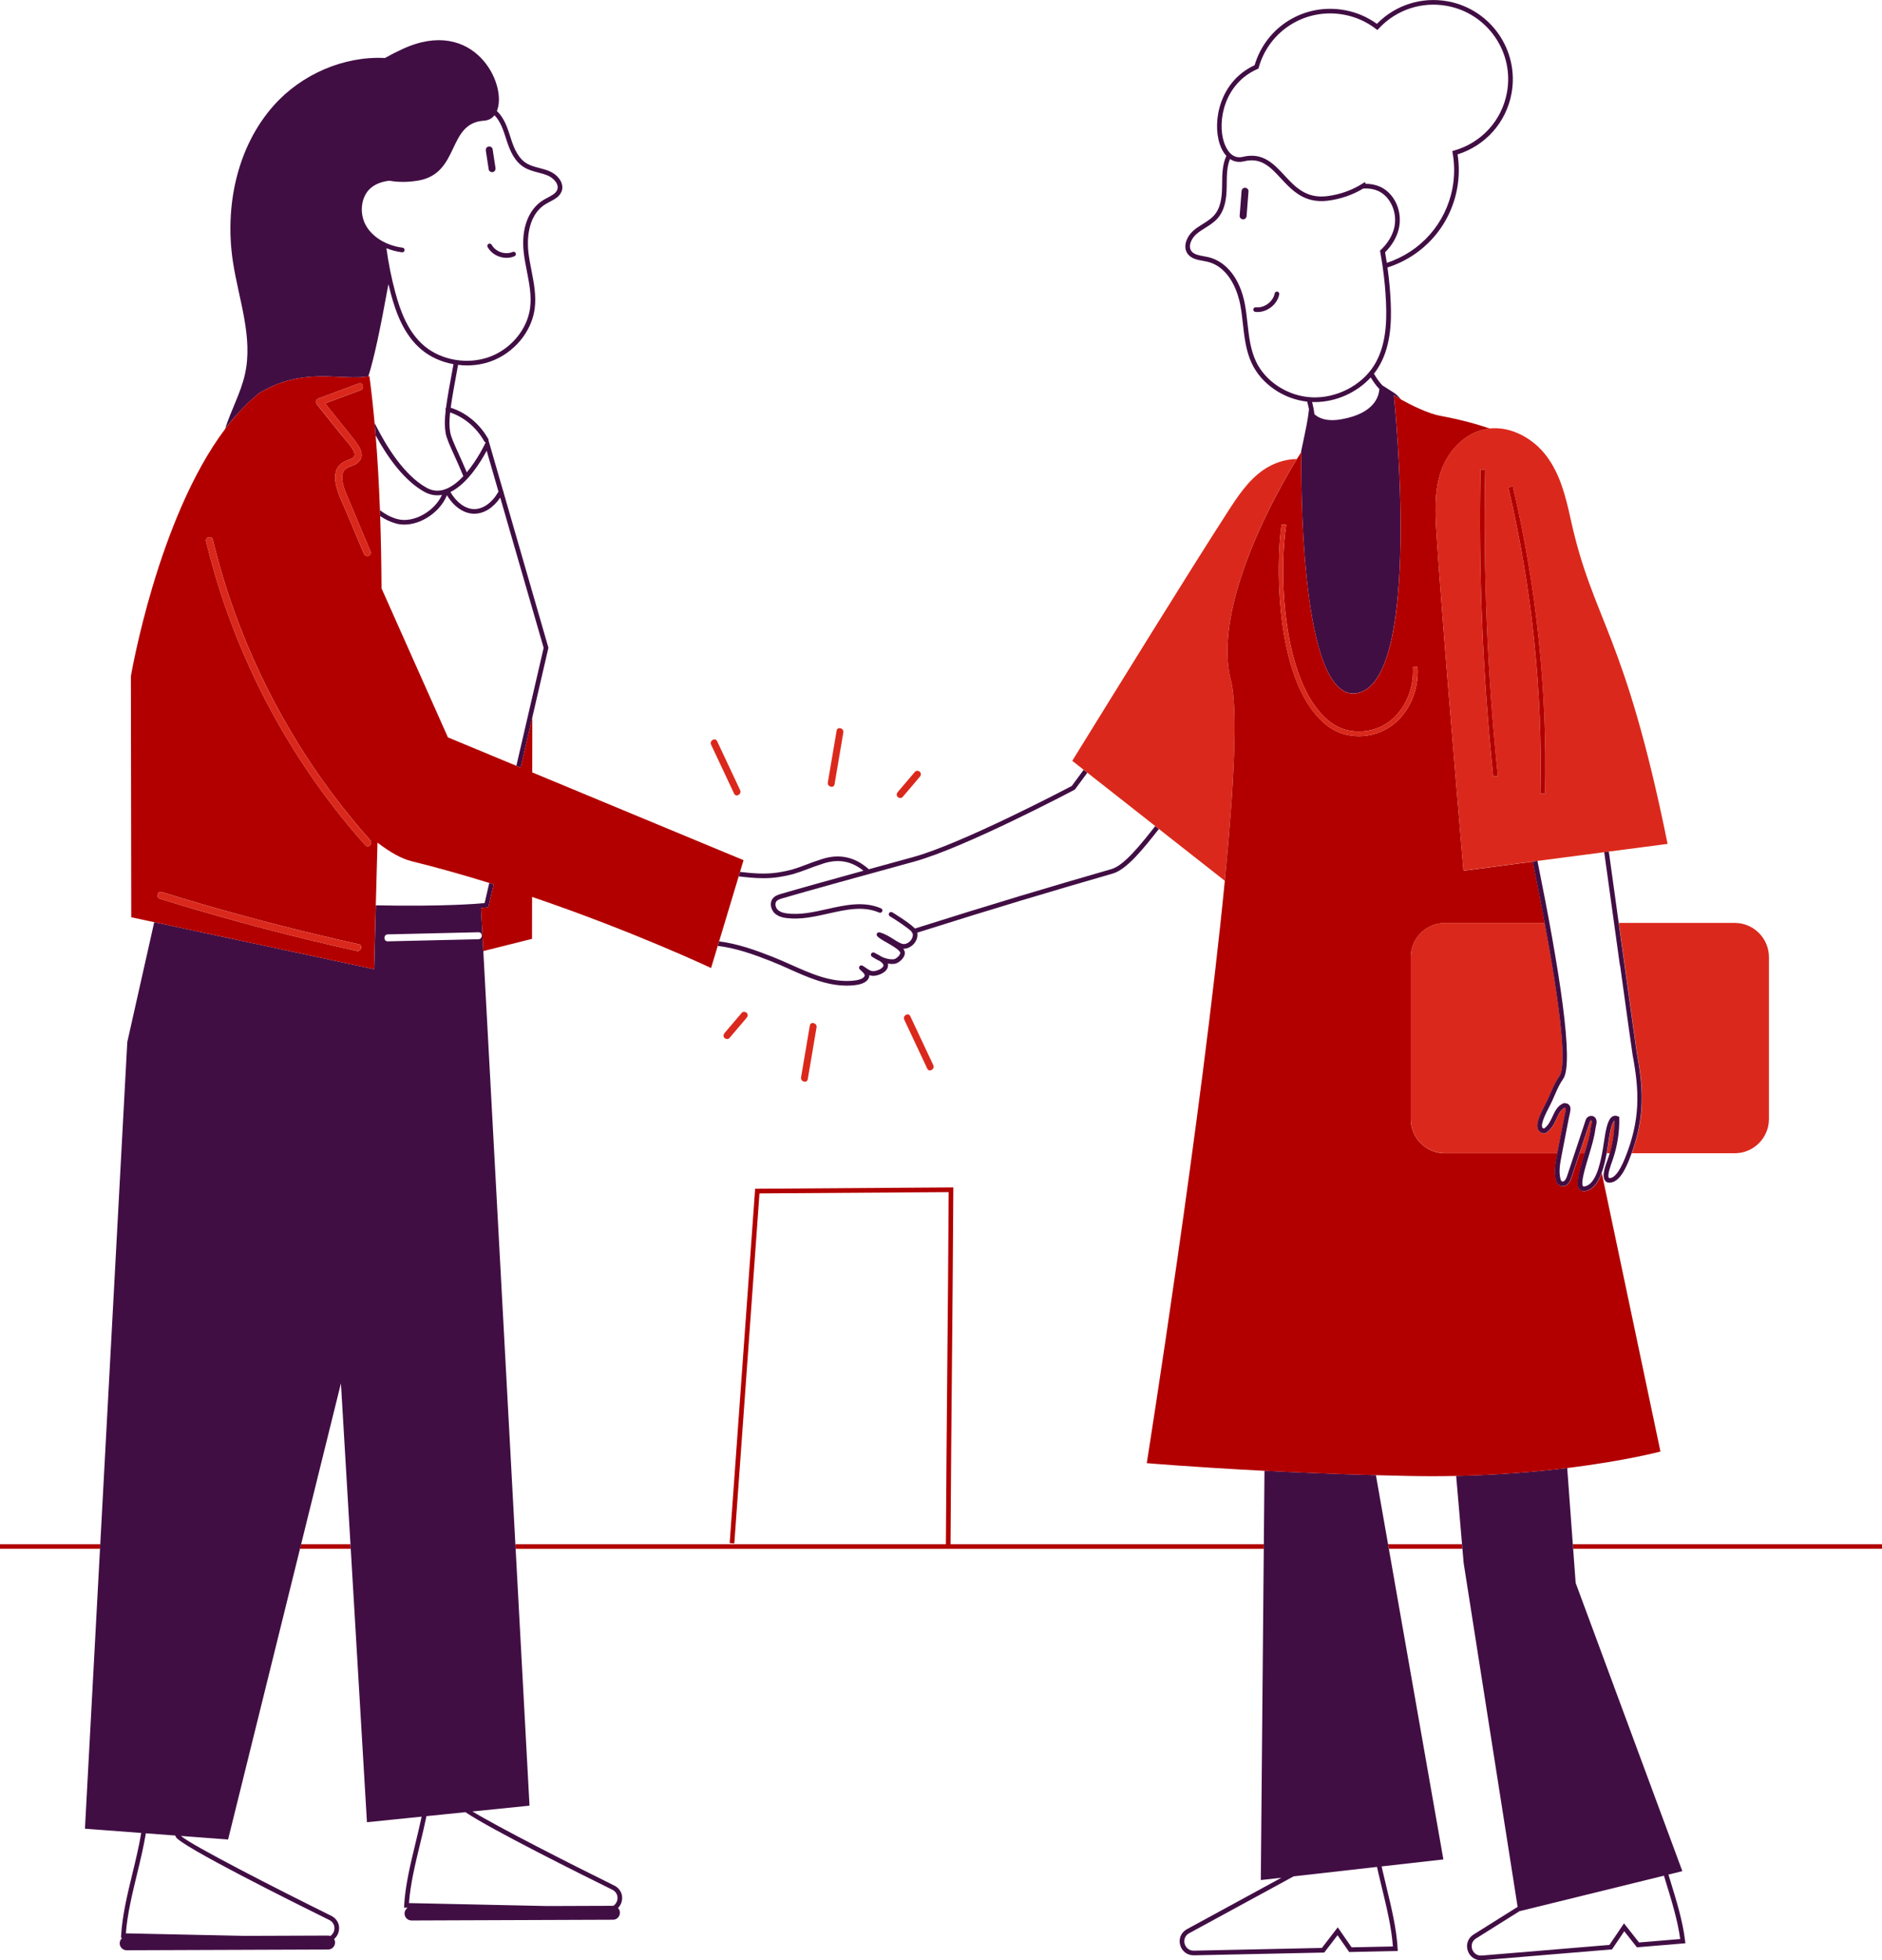 <?xml version="1.0" encoding="UTF-8"?>
<svg id="Layer_2" data-name="Layer 2" xmlns="http://www.w3.org/2000/svg" viewBox="0 0 810.89 844.08">
  <defs>
    <style>
      .cls-1 {
        fill: #da291c;
      }

      .cls-1, .cls-2, .cls-3, .cls-4 {
        stroke-width: 0px;
      }

      .cls-2 {
        fill: none;
      }

      .cls-3 {
        fill: #b20000;
      }

      .cls-4 {
        fill: #410e44;
      }
    </style>
  </defs>
  <g id="Layer_1-2" data-name="Layer 1">
    <g>
      <path class="cls-2" d="m566.55,173.12c-.4,0-.81,0-1.21-.03.46,1.75.81,3.5.99,5.25,1.67,1.57,5.09,3.35,11.68,2.18,14.21-2.53,16.14-9.89,16.3-13.03-1.43-1.5-2.64-3.18-3.72-4.98-5.98,6.53-15.03,10.6-24.05,10.6Z"/>
      <polygon class="cls-2" points="146.88 595.65 129.73 664.92 150.99 664.92 146.88 595.65"/>
      <path class="cls-2" d="m527.73,379.27l-28.41-22.32c-6.5,8.3-13.78,17.44-19.82,19.18-27.47,7.94-50.17,14.68-84.29,25.47.26,1.27,0,2.61-.75,3.85-1,1.64-2.67,2.78-4.47,3.04-.27.04-.54.04-.81.02.17.22.31.45.42.67.29.6.49,1.59-.23,2.87-.83,1.48-2.67,2.85-4.02,2.98-.97.1-1.92.04-2.82-.11.04.13.07.26.08.4.11.8-.13,1.61-.7,2.33-1.17,1.49-3.48,2.35-5.14,2.52-.81.09-1.54-.03-2.21-.27.03.64-.17,1.32-.74,2.03-1.26,1.55-3.8,2.11-5.71,2.31-1.09.11-2.17.17-3.24.17-8.79,0-16.9-3.61-24.77-7.12-2.6-1.16-5.28-2.35-7.97-3.41-7.13-2.81-14.97-5.63-22.87-6.56l-2.87,9.51s-33.34-15.74-77.12-30.62l-.02,18.06-21.01,5.27,13.81,255.38h185.5c.14-25.79.37-51.16.6-75.71.22-24.61.46-50.04.6-75.9l-81.52.55-10.84,150.74-2-.14,10.97-152.59,85.39-.58v1.01c-.15,26.21-.38,51.99-.61,76.92-.22,24.54-.45,49.91-.6,75.69h134.99l.28-31.61c-30.82-1.58-50.73-3.3-50.73-3.3,0,0,23.76-149.48,33.63-250.75Zm-206.02,58.98c-2.47,2.9-4.94,5.8-7.41,8.71-.54.64-1.56.51-2.12,0-.63-.58-.51-1.52,0-2.12,2.47-2.9,4.94-5.8,7.41-8.71.54-.64,1.56-.51,2.12,0,.63.58.51,1.52,0,2.12Zm30.12,4.14l-3.78,22.31c-.32,1.9-3.21,1.09-2.89-.8,1.26-7.44,2.52-14.87,3.78-22.31.32-1.9,3.21-1.09,2.89.8Zm47.7,17.77c-3.3-7.03-6.61-14.05-9.91-21.08-.82-1.74,1.77-3.26,2.59-1.51,3.3,7.03,6.61,14.05,9.91,21.08.82,1.74-1.77,3.26-2.59,1.51Z"/>
      <path class="cls-2" d="m340.91,415.46c8.98,4,17.46,7.78,26.99,6.79,2.14-.22,3.73-.8,4.37-1.58.59-.72.3-1.34-1.29-2.74-.22-.2-.42-.37-.57-.53-.35-.35-.38-.91-.08-1.31.3-.4.85-.51,1.28-.27.51.28,1,.62,1.47.95,1.19.82,2.22,1.54,3.49,1.4,1.48-.15,3.11-.91,3.78-1.77.34-.43.3-.72.29-.82-.08-.57-.81-1.22-1.67-1.8-1.37-.62-2.5-1.33-3.27-1.82-.46-.29-.6-.88-.33-1.35.27-.46.86-.63,1.34-.38.15.08.34.18.56.29.9.46,1.83.95,2.66,1.5,1.54.68,3.37,1.21,5.23,1.02.57-.06,1.89-.93,2.47-1.97.16-.29.33-.71.18-1.02-.6-1.24-3.57-2.94-5.73-4.17-1.92-1.1-3.44-1.96-4.13-2.78-.28-.33-.31-.8-.09-1.17.22-.37.66-.55,1.08-.45,2.15.49,4.22,1.79,6.04,2.94,1.85,1.16,3.59,2.26,4.74,2.09,1.2-.17,2.36-.97,3.04-2.09.52-.85.66-1.75.44-2.57-.19-.12-.33-.3-.41-.53-.02-.06-.01-.11-.02-.17-1.47-1.52-6.56-4.93-9.36-6.59-.48-.28-.63-.9-.35-1.37.28-.47.89-.63,1.37-.35.08.05,7.24,4.33,9.77,6.98,34.37-10.87,57.14-17.64,84.74-25.61,5.42-1.57,12.77-10.8,18.8-18.5l-29.25-22.98c-1.84,2.48-3.6,4.87-5.21,7.07l-.14.19-.2.11c-.47.25-47.2,24.93-69.06,30.92-22.32,6.12-46.53,12.78-56.88,15.84-1.1.33-2.06.65-2.55,1.38-.71,1.03-.21,2.7.68,3.55,1.12,1.07,2.78,1.4,4.1,1.56,5.61.69,11.5-.63,17.19-1.9,7.73-1.73,15.72-3.53,23.18-.31.51.22.74.81.52,1.31-.22.51-.81.74-1.31.52-6.86-2.96-14.19-1.31-21.95.43-5.86,1.31-11.91,2.67-17.87,1.94-1.63-.2-3.69-.62-5.24-2.1-1.49-1.43-2.28-4.18-.95-6.13.94-1.37,2.56-1.85,3.64-2.17,7.07-2.09,20.61-5.86,35.59-9.99-5.12-4.14-10.74-5.18-17.12-3.16-2.87.91-5.05,1.73-6.97,2.46-3.82,1.45-6.83,2.59-12.77,3.48-2.07.31-4.16.43-6.24.43-3.65,0-7.26-.38-10.66-.78l-8.43,27.99c7.99,1,15.86,3.83,23.02,6.65,2.73,1.07,5.43,2.28,8.05,3.45Z"/>
      <path class="cls-2" d="m193.98,186.14c.33,1.96,1.75,5.11,3.56,9.09,1.09,2.4,2.32,5.13,3.58,8.15,4.74-5.67,7.87-12.32,7.92-12.43l.21-.46c-.25-.07-.48-.23-.61-.48-3.28-5.9-8.59-10.38-14.7-12.44-.39,3.63-.37,6.13.04,8.56Z"/>
      <path class="cls-2" d="m607.55,635.55c-4.99-.1-9.89-.21-14.69-.34l5.22,29.72h31.86l-2.53-29.4c-6.37.14-13,.15-19.86.02Z"/>
      <path class="cls-2" d="m594.72,108.45l-.1-.54.4-.37c2.88-2.72,4.84-5.94,5.69-9.31,1.62-6.48-1.52-13.69-7-16.06-1.77-.77-3.71-1.1-5.95-1.02h-.34c-4.5,2.74-9.75,4.55-15.23,5.26-2.68.35-5.02.19-7.11-.31l30.48,27.32c-.27-1.78-.54-3.43-.83-4.97Z"/>
      <polygon class="cls-3" points="598.08 664.92 598.43 666.92 630.11 666.92 629.94 664.92 598.08 664.92"/>
      <polygon class="cls-3" points="0 664.92 0 666.92 43.07 666.92 43.17 664.92 0 664.92"/>
      <path class="cls-3" d="m810.89,664.92h-133.22c.05.68.1,1.35.15,2h133.07v-2Z"/>
      <path class="cls-3" d="m409.55,664.92c.14-25.78.37-51.15.6-75.69.23-24.93.46-50.71.6-76.92v-1.01s-85.39.58-85.39.58l-10.97,152.59,2,.14,10.84-150.74,81.52-.55c-.14,25.86-.38,51.29-.6,75.9-.22,24.55-.45,49.92-.6,75.71h-185.5l.11,2h322.36l.02-2h-134.99Z"/>
      <polygon class="cls-3" points="129.73 664.92 129.24 666.92 151.11 666.92 150.99 664.92 129.73 664.92"/>
      <path class="cls-4" d="m328.93,378.15c2.08,0,4.17-.12,6.24-.43,5.94-.89,8.95-2.03,12.77-3.48,1.92-.73,4.1-1.55,6.97-2.46,6.39-2.02,12-.98,17.12,3.16-14.98,4.13-28.51,7.9-35.59,9.99-1.07.32-2.7.8-3.64,2.17-1.33,1.95-.54,4.69.95,6.13,1.54,1.48,3.61,1.9,5.24,2.1,5.96.73,12.01-.62,17.87-1.94,7.76-1.74,15.09-3.39,21.95-.43.51.22,1.1-.02,1.31-.52.22-.51-.02-1.1-.52-1.31-7.46-3.21-15.45-1.42-23.18.31-5.69,1.28-11.57,2.6-17.19,1.9-1.32-.16-2.98-.49-4.1-1.56-.89-.85-1.39-2.52-.68-3.55.49-.72,1.45-1.05,2.55-1.38,10.35-3.06,34.56-9.72,56.88-15.84,21.86-5.99,68.59-30.67,69.06-30.92l.2-.11.14-.19c1.61-2.21,3.37-4.6,5.21-7.07l-1.58-1.24c-2.25,3.03-4.05,5.49-5.11,6.95-3.39,1.78-47.54,24.92-68.45,30.65-6.3,1.73-12.75,3.5-19,5.22-5.88-5.28-12.62-6.78-20.05-4.43-2.93.92-5.13,1.76-7.08,2.5-3.71,1.41-6.63,2.52-12.36,3.37-5.34.8-10.74.31-16.02-.31l-.58,1.94c3.4.4,7.01.78,10.66.78Z"/>
      <path class="cls-4" d="m340.1,417.29c7.87,3.51,15.97,7.12,24.77,7.12,1.07,0,2.15-.05,3.24-.17,1.91-.2,4.46-.76,5.71-2.31.57-.71.77-1.39.74-2.03.67.23,1.4.36,2.21.27,1.66-.17,3.98-1.03,5.14-2.52.56-.72.81-1.52.7-2.33-.02-.13-.05-.27-.08-.4.91.16,1.85.21,2.82.11,1.35-.14,3.19-1.5,4.02-2.98.72-1.28.52-2.27.23-2.87-.11-.23-.25-.45-.42-.67.27.02.54.01.81-.02,1.8-.26,3.47-1.39,4.47-3.04.75-1.24,1.01-2.58.75-3.85,34.12-10.79,56.82-17.53,84.29-25.47,6.04-1.74,13.32-10.89,19.82-19.18l-1.57-1.24c-6.03,7.7-13.38,16.93-18.8,18.5-27.6,7.97-50.37,14.74-84.74,25.61-2.53-2.65-9.69-6.93-9.77-6.98-.48-.28-1.09-.12-1.37.35-.28.48-.13,1.09.35,1.37,2.8,1.66,7.89,5.07,9.36,6.59,0,.06,0,.11.02.17.07.23.22.41.41.53.22.82.07,1.72-.44,2.57-.68,1.12-1.85,1.92-3.04,2.09-1.14.17-2.89-.93-4.74-2.09-1.82-1.15-3.89-2.44-6.04-2.94-.42-.1-.85.09-1.08.45-.22.37-.19.84.09,1.17.69.82,2.21,1.69,4.13,2.78,2.17,1.24,5.13,2.93,5.73,4.17.15.31-.01.73-.18,1.02-.58,1.04-1.9,1.91-2.47,1.97-1.86.19-3.69-.34-5.23-1.02-.83-.54-1.76-1.04-2.66-1.5-.22-.11-.41-.21-.56-.29-.48-.26-1.06-.09-1.34.38-.27.47-.12,1.06.33,1.35.77.49,1.9,1.2,3.27,1.82.86.58,1.59,1.23,1.67,1.8.01.1.05.39-.29.82-.67.85-2.29,1.61-3.78,1.77-1.27.13-2.3-.58-3.49-1.4-.47-.33-.96-.66-1.47-.95-.43-.24-.98-.13-1.28.27-.3.4-.27.95.08,1.31.15.15.35.33.57.53,1.59,1.4,1.88,2.02,1.29,2.74-.64.78-2.23,1.36-4.37,1.58-9.53.99-18.01-2.79-26.99-6.79-2.62-1.17-5.32-2.37-8.05-3.45-7.16-2.82-15.02-5.65-23.02-6.65l-.59,1.95c7.9.93,15.74,3.75,22.87,6.56,2.69,1.06,5.37,2.25,7.97,3.41Z"/>
      <path class="cls-4" d="m208.24,409.54l-1-18.53c1.65-.14,2.46-.23,2.5-.24l.69-.09,2.29-9.88c-.64-.2-1.27-.4-1.91-.6l-2,8.66c-3.19.32-17.59,1.54-46.87.98-.02.66-.04,1.33-.05,2-.22,8.27-.45,16.76-.68,25.49l-94.76-20.24-11.61,51.63-11.64,216.21-.11,2-6.49,120.51,24.25,1.83c-.95,5.7-2.37,11.6-3.77,17.37-2.18,8.99-4.43,18.28-4.89,26.79l-.06,1.03h.55c-.67.56-1.11,1.39-1.11,2.33,0,1.65,1.35,2.99,3,2.99h.01l86.79-.32c1.66,0,2.99-1.35,2.99-3.01,0-.55-.16-1.05-.42-1.49.9-.75,1.58-1.76,1.93-2.99.77-2.69-.28-5.35-2.76-6.83-23.46-11.57-60.79-30.65-65.15-34.58l20.31,1.53,30.98-125.16.49-2,17.15-69.27,4.11,69.27.12,2,6.98,117.72,23.56-2.4c-.8,3.79-1.72,7.6-2.63,11.37-2.18,8.99-4.43,18.28-4.89,26.79l-.06,1.03,1.56.03c-.81.54-1.34,1.46-1.34,2.5,0,1.65,1.35,2.99,3,2.99h.01l86.79-.32c1.66,0,2.99-1.35,2.99-3.01,0-.79-.32-1.51-.82-2.04.71-.7,1.25-1.6,1.55-2.64.77-2.69-.28-5.35-2.76-6.83-20.18-9.95-50.59-25.45-61.5-32.1l24.58-2.5-5.98-110.59-.11-2-13.81-255.38Zm-132.5,381.41c1.63,3.77,51.29,28.49,66.41,35.94,1.95,1.16,2.19,3.16,1.79,4.52-.23.79-.76,1.65-1.6,2.23-.31-.11-.64-.18-.99-.18h-.01l-35.84.13-51.26-1.09c.57-8.05,2.7-16.86,4.77-25.39,1.42-5.87,2.87-11.87,3.83-17.69l12.69.96c.07.21.14.41.22.58Zm188.37,22.92c1.95,1.16,2.19,3.16,1.8,4.52-.23.81-.77,1.69-1.64,2.27-.06,0-.11-.02-.16-.02h-.01l-28.25.1-59.64-1.27c.57-8.05,2.7-16.86,4.77-25.39.97-3.99,1.94-8.04,2.77-12.05l16.78-1.71c10.96,7.41,50.41,27.05,63.59,33.54Zm-57.97-409.44c-4,.09-8,.19-12,.28-9.02.21-18.04.42-27.06.63-1.93.05-1.93-2.96,0-3,9.27-.22,18.54-.43,27.81-.65,3.75-.09,7.5-.18,11.25-.26,1.93-.05,1.93,2.96,0,3Z"/>
      <path class="cls-4" d="m211.85,105.41c-.26-.48-.87-.67-1.36-.4-.48.26-.66.87-.4,1.36,1.59,2.91,4.88,4.66,8.16,4.66,1.17,0,2.33-.22,3.42-.7.51-.22.74-.81.52-1.32-.22-.51-.81-.74-1.32-.52-3.16,1.38-7.37-.07-9.02-3.09Z"/>
      <path class="cls-4" d="m101.79,178.82c3.09-3.52,6.35-6.72,9.8-9.48,17.83-10.93,33.12-6.04,44.91-6.99.75-.06,1.48-.15,2.2-.26,2.46-7.79,5.06-19.88,8.66-39.75.33,1.39.68,2.78,1.05,4.17,2.12,7.85,5.54,17.69,13.26,24.1,3.84,3.19,8.65,5.29,13.72,6.21-1.59,8.57-2.65,14.4-3.22,18.76-.09.11-.16.23-.2.37-.07.24-.03.48.07.68-.5,4.23-.5,7.04-.03,9.83.37,2.21,1.77,5.31,3.71,9.59,1.19,2.62,2.55,5.63,3.92,9-1.97,2.11-4.17,3.94-6.5,5.07,0,0,0,0,0,0l-.39.18c-.4.18-.81.34-1.21.48-2.71.88-5.25.63-7.75-.76-9.52-5.29-17.2-17.44-22.37-27.83.16,1.76.31,3.54.46,5.33,5.17,9.47,12.26,19.42,20.94,24.25,2.44,1.36,5,1.8,7.62,1.33-1.46,3.24-4.24,6.26-7.8,8.33-3.85,2.24-8.01,3-11.41,2.09-2.64-.71-5.17-2.02-7.49-3.83.03.84.06,1.69.09,2.54,2.16,1.48,4.48,2.57,6.89,3.22,1.11.3,2.28.44,3.49.44,3.06,0,6.36-.94,9.45-2.74,4.15-2.42,7.36-6.03,8.91-9.9,2.96,4.9,7.14,7.83,11.5,7.96.1,0,.21,0,.31,0,4.15,0,8.17-2.54,11.16-6.94l18.7,64.7-11.75,50.77,1.87.78,5.02-21.69,6.92-29.91-19.36-66.99c.04-.07.08-.14.11-.21l-.21-.11-6.35-21.96c.02-.2,0-.41-.1-.6-.05-.08-.1-.16-.14-.24l-.08-.28-.04.08c-3.61-6.24-9.35-10.94-15.94-13.05.57-4.27,1.62-10.01,3.18-18.45,1.26.15,2.53.25,3.81.25,3.52,0,7.04-.58,10.34-1.77,9.96-3.61,17.54-12.71,18.86-22.66.74-5.57-.34-11.12-1.39-16.49-.5-2.57-1.02-5.23-1.32-7.84-.42-3.58-1.1-15.66,7.64-20.85.51-.3,1.05-.58,1.59-.87,2.01-1.05,4.09-2.14,5-4.28.54-1.26.53-2.65-.02-4.02-.82-2.02-2.81-3.89-5.21-4.89-1.39-.58-2.86-.97-4.28-1.34-1.92-.5-3.74-.98-5.32-1.9-3.69-2.14-5.49-6.37-6.76-10.23l-.42-1.31c-1.24-3.84-2.52-7.82-5.51-10.83-.09-.09-.19-.18-.29-.27,4.76-11.35-9.77-41.07-40.78-26.63-2.56,1.19-5.07,2.45-7.47,3.8-17.64-.91-35.95,7.02-47.86,20.41-15.96,17.92-21.24,43.71-17.6,67.43,2.48,16.16,8.75,32.44,5.15,48.39-1.82,8.06-6.1,15.69-8.55,23.51.78-1.03,1.56-2.06,2.37-3.05.8-.98,1.61-1.93,2.43-2.87Zm112.99,32.88c-2.72,4.78-6.74,7.66-10.67,7.51-3.71-.11-7.44-2.88-10.04-7.34,7.4-3.61,13.24-13.3,15.62-17.78l5.09,17.6Zm-6.14-21.68c.14.25.36.41.61.48l-.21.46c-.05.11-3.18,6.76-7.92,12.43-1.26-3.03-2.49-5.75-3.58-8.15-1.81-3.99-3.23-7.14-3.56-9.09-.41-2.43-.43-4.93-.04-8.56,6.11,2.06,11.41,6.54,14.7,12.44Zm-33.02-111.75c1.54-.08,3.11-.25,4.68-.53,17.98-3.18,12.26-24.74,28.21-25.77,1.98-.13,3.49-.98,4.56-2.35,2.57,2.66,3.77,6.35,4.92,9.92l.43,1.32c1.39,4.22,3.39,8.86,7.65,11.33,1.81,1.05,3.85,1.58,5.81,2.1,1.41.37,2.75.72,4.01,1.25,1.89.79,3.51,2.28,4.13,3.8.35.87.36,1.7.03,2.48-.63,1.48-2.31,2.36-4.09,3.29-.57.3-1.14.6-1.68.92-6.6,3.91-9.82,12.44-8.61,22.8.31,2.68.84,5.38,1.35,7.99,1.06,5.45,2.07,10.59,1.37,15.84-1.23,9.23-8.29,17.68-17.56,21.04-9.3,3.37-20.5,1.5-27.89-4.63-7.28-6.05-10.56-15.51-12.6-23.08-1.7-6.3-2.98-12.68-3.84-19.1,2.08.84,4.33,1.44,6.69,1.75.04,0,.09,0,.13,0,.49,0,.92-.37.99-.87.07-.55-.31-1.05-.86-1.12-.02,0-.03,0-.05,0-6.75-.9-12.53-4.3-15.47-9.1-3.31-5.41-2.51-12.84,1.77-16.55,2.21-1.91,4.99-2.8,8-3.18,2.54.44,5.19.6,7.91.46Z"/>
      <path class="cls-4" d="m675.27,632.11c-13.33,1.64-29.52,3.02-47.86,3.41l2.53,29.4.17,2,.53,6.13,23.25,148.05-19.17,12.02c-2.31,1.58-3.2,4.31-2.27,6.95.88,2.48,3.06,4.01,5.64,4.01.18,0,.37,0,.55-.02l55.45-4.62.48-.04,5.27-7.8,5.46,6.91,20.87-1.74-.12-1.03c-.98-8.46-3.8-17.6-6.53-26.44-.22-.7-.43-1.4-.65-2.11l6-1.47-45.97-124.12s-.42-5.66-1.08-14.68c-.05-.65-.1-1.32-.15-2-.65-8.78-1.49-20.32-2.41-32.81Zm41.66,175.56c.23.74.46,1.48.68,2.22,2.59,8.39,5.26,17.05,6.33,25.05l-17.73,1.48-6.49-8.21-6.27,9.27-54.97,4.58c-2.29.19-3.66-1.31-4.14-2.66-.47-1.33-.36-3.34,1.48-4.6l18.88-11.84,62.23-15.29Z"/>
      <path class="cls-4" d="m592.86,635.2c-17.71-.48-34-1.17-48.04-1.89l-.28,31.61-.02,2-1.28,142.63,8.88-1-40.91,22.26c-2.41,1.44-3.46,4.1-2.69,6.79.76,2.66,3.03,4.36,5.79,4.36.05,0,.1,0,.14,0l55.63-1.18h.48s5.74-7.47,5.74-7.47l5.02,7.23,20.94-.44-.06-1.03c-.46-8.51-2.71-17.8-4.89-26.79-.69-2.85-1.38-5.73-2.03-8.6l26.62-3.01-23.49-133.73-.35-2-5.22-29.72Zm2.52,177.53c2.07,8.54,4.2,17.35,4.77,25.4l-17.79.38-5.97-8.6-6.83,8.87-55.15,1.17c-2.31.05-3.58-1.54-3.97-2.91-.39-1.36-.15-3.36,1.76-4.5l45.2-24.59,35.9-4.06c.66,2.95,1.37,5.91,2.08,8.84Z"/>
      <path class="cls-3" d="m161.87,391.84c.02-.67.04-1.34.05-2,.25-9.28.5-18.28.73-27.01,5.34,4.12,10.32,6.93,14.66,8,11.37,2.81,22.63,6,33.49,9.37.64.2,1.28.4,1.91.6l-2.29,9.88-.69.09s-.85.1-2.5.24l1,18.53,21.01-5.27.02-18.06c43.78,14.88,77.12,30.62,77.12,30.62l2.87-9.51.59-1.95,8.43-27.99.58-1.94,1.52-5.05-91.04-37.79.03-23.76-5.02,21.69-1.87-.78-29.47-12.23-28.61-64.17c-.07-10.83-.25-21.18-.59-31.12-.03-.85-.06-1.69-.09-2.54-.41-11.2-1.01-21.88-1.85-32.18-.15-1.79-.3-3.56-.46-5.33-.62-6.87-1.36-13.58-2.22-20.15-.16.03-.32.05-.49.07-.72.11-1.46.2-2.2.26-11.79.95-27.08-3.94-44.91,6.99-3.45,2.76-6.71,5.95-9.8,9.48-.82.94-1.63,1.89-2.43,2.87-.8.99-1.59,2.01-2.37,3.05-29.14,38.77-40.58,106.42-40.58,106.42l.16,103.81,9.86,2.11,94.76,20.24c.23-8.73.46-17.22.68-25.49Zm-24.65-220.25c5.79-2.16,11.58-4.32,17.37-6.48,1.81-.68,2.59,2.22.8,2.89-5.1,1.9-10.21,3.81-15.31,5.71,3.71,4.63,7.41,9.25,11.12,13.88,2.52,3.14,7.38,8.52,2.52,11.99-1.57,1.12-3.78,1.24-5.15,2.63-1.23,1.25-1.27,3.18-1.06,4.82.27,2.09,1.05,4.09,1.87,6.02,1.12,2.67,2.25,5.35,3.37,8.02l6.93,16.5c.31.75-.34,1.66-1.05,1.85-.14.04-.28.05-.41.05-.66,0-1.18-.47-1.44-1.09-2.54-6.04-5.07-12.07-7.61-18.11-1.4-3.32-3.14-6.71-4.08-10.25-.27-1.03-.49-2.07-.6-3.12-.2-1.88,0-3.91.99-5.56,1.02-1.69,2.65-2.55,4.43-3.25.82-.32,1.83-.59,2.45-1.26.74-.8.4-1.88-.04-2.73-1.22-2.37-3.28-4.42-4.95-6.5-3.61-4.5-7.21-9-10.82-13.49-.73-.92-.46-2.09.66-2.51Zm16.51,237.89c-6.35-1.41-12.69-2.87-19.01-4.39-22.13-5.32-44.08-11.36-65.83-18.08-1.84-.57-1.05-3.46.8-2.89,6.21,1.92,12.44,3.79,18.69,5.59,21.86,6.33,43.93,11.95,66.15,16.87,1.89.42,1.08,3.31-.8,2.89Zm3.68-45.54c-7.29-8.17-14.13-16.73-20.49-25.63-3.66-5.12-7.14-10.37-10.48-15.71-6.92-11.09-13.15-22.62-18.59-34.51-8.09-17.67-14.5-36.09-19.07-54.98-.45-1.88,2.44-2.67,2.89-.8,2.54,10.51,5.65,20.89,9.31,31.07,6.49,18.04,14.72,35.45,24.51,51.93,8.26,13.92,17.65,27.15,28.05,39.55,1.97,2.35,3.96,4.67,6,6.96,1.28,1.44-.83,3.57-2.12,2.12Z"/>
      <path class="cls-4" d="m210.58,73.03c.12.78,1.14,1.28,1.85,1.05.85-.27,1.18-1.01,1.05-1.85-.41-2.69-.83-5.37-1.24-8.06-.12-.78-1.14-1.28-1.85-1.05-.85.27-1.18,1.01-1.05,1.85.41,2.69.83,5.37,1.24,8.06Z"/>
      <path class="cls-1" d="m153.53,354.87c-10.39-12.4-19.78-25.63-28.05-39.55-9.79-16.48-18.02-33.89-24.51-51.93-3.66-10.18-6.76-20.55-9.31-31.07-.45-1.88-3.35-1.08-2.89.8,4.57,18.89,10.98,37.31,19.07,54.98,5.44,11.89,11.67,23.42,18.59,34.51,3.33,5.34,6.82,10.59,10.48,15.71,6.36,8.9,13.21,17.46,20.49,25.63,1.29,1.44,3.4-.68,2.12-2.12-2.04-2.29-4.03-4.61-6-6.96Z"/>
      <path class="cls-1" d="m147.37,187.59c1.66,2.07,3.72,4.12,4.95,6.5.44.86.78,1.94.04,2.73-.62.67-1.63.94-2.45,1.26-1.79.69-3.41,1.55-4.43,3.25-.99,1.65-1.19,3.68-.99,5.56.11,1.06.33,2.09.6,3.12.95,3.54,2.69,6.93,4.08,10.25,2.54,6.04,5.07,12.07,7.61,18.11.26.63.78,1.09,1.44,1.09.13,0,.26,0,.41-.05.71-.19,1.36-1.1,1.05-1.85l-6.93-16.5c-1.12-2.67-2.25-5.35-3.37-8.02-.81-1.93-1.6-3.93-1.87-6.02-.21-1.63-.17-3.57,1.06-4.82,1.37-1.39,3.58-1.51,5.15-2.63,4.87-3.47,0-8.84-2.52-11.99-3.71-4.63-7.41-9.25-11.12-13.88,5.1-1.9,10.21-3.81,15.31-5.71,1.79-.67,1.02-3.57-.8-2.89-5.79,2.16-11.58,4.32-17.37,6.48-1.12.42-1.4,1.59-.66,2.51,3.61,4.5,7.21,9,10.82,13.49Z"/>
      <path class="cls-1" d="m154.52,406.59c-22.22-4.92-44.29-10.55-66.15-16.87-6.25-1.81-12.48-3.67-18.69-5.59-1.85-.57-2.64,2.32-.8,2.89,21.75,6.72,43.7,12.75,65.83,18.08,6.32,1.52,12.66,2.98,19.01,4.39,1.88.42,2.68-2.47.8-2.89Z"/>
      <path class="cls-1" d="m497.75,355.71l1.57,1.24,28.41,22.32c4-41.08,5.72-74.22,2.64-86.25-8.31-32.42,20.44-82.4,28.39-95.36-5.17.02-10.37,1.86-14.51,4.76-6.52,4.56-10.97,11.31-15.25,17.94-16.93,26.22-46.56,74.22-67,107.25l4.94,3.88,1.58,1.24,29.25,22.98Z"/>
      <path class="cls-4" d="m560.7,198.91c-.06,20.42,1.08,104.89,24.53,99.44,27.52-6.4,15.83-123.45,15.37-128,0-.09-.02-.15-.02-.15,0,0,1.2.74,3.1,1.79-.14-.16-.28-.32-.42-.46l-.44-.46c-1.35-1.4-1.38-1.43-3.77-2.94-.81-.51-1.93-1.22-3.45-2.2-1.39-1.5-2.57-3.2-3.62-5.02.55-.69,1.08-1.4,1.55-2.14,5.7-8.83,6.04-19.73,5.69-28.25-.2-5.03-.68-10.19-1.4-15.35,15.54-4.96,26.99-17.84,29.98-33.85.92-4.93.99-9.92.22-14.84,12.05-3.8,20.91-13.75,23.23-26.18,3.44-18.44-8.82-36.25-27.32-39.7-11.28-2.11-22.68,1.5-30.68,9.67-4.11-2.97-8.73-4.95-13.74-5.88-17.33-3.23-33.98,6.94-38.95,23.71-14.98,6.85-18.35,24.1-14.99,34.03.7,2.08,1.67,3.75,2.82,5-1.73,3.77-1.78,7.9-1.82,11.9l-.02,1.45c-.06,4.27-.53,9.08-3.56,12.39-1.3,1.42-2.97,2.47-4.74,3.57-1.3.82-2.65,1.66-3.85,2.68-2.07,1.75-3.47,4.24-3.66,6.5-.12,1.52.3,2.9,1.23,3.99,1.58,1.84,3.99,2.28,6.32,2.7.63.11,1.26.23,1.86.37,10.4,2.45,13.52,14.78,14.23,18.51.52,2.71.83,5.53,1.14,8.27.64,5.69,1.29,11.58,3.78,16.92,4.17,8.94,13.61,15.41,23.92,16.57.31,1.11.57,2.21.78,3.31l-.04.34c-.42,3.94-1.41,8.61-2.56,14.02-.29,1.38-.6,2.8-.9,4.28.15-.24.24-.37.24-.37,0,0-.03,1.61-.04,4.4Zm33.61-31.41c-.16,3.14-2.09,10.5-16.3,13.03-6.59,1.17-10.01-.62-11.68-2.18-.19-1.75-.54-3.5-.99-5.25.4.02.81.03,1.21.03,9.02,0,18.07-4.07,24.05-10.6,1.08,1.8,2.29,3.48,3.72,4.98Zm-66.86-106.02c-3.15-9.3.08-25.51,14.33-31.75l.43-.19.13-.46c4.52-16.03,20.34-25.81,36.79-22.74,5,.93,9.58,2.97,13.62,6.04l.72.55.62-.66c7.55-8.11,18.57-11.74,29.47-9.71,17.42,3.25,28.96,20.01,25.72,37.37-2.23,11.97-10.92,21.5-22.67,24.88l-.87.25.16.89c.88,4.97.86,10.02-.07,15-2.83,15.18-13.62,27.43-28.3,32.23-.25-1.62-.49-3.13-.75-4.55,2.94-2.9,4.96-6.31,5.86-9.9,1.87-7.51-1.7-15.58-8.14-18.38-1.85-.8-3.85-1.2-6.1-1.2h0l-.3-.77-1.03.66c-4.41,2.83-9.65,4.7-15.14,5.41-9.13,1.19-13.91-3.97-18.53-8.96-4.58-4.94-9.32-10.05-17.9-7.95-5,1.22-7.28-3.82-8.03-6.04Zm13.66,94.04c-2.35-5.04-2.96-10.51-3.61-16.3-.31-2.77-.63-5.64-1.16-8.42-2.04-10.73-7.93-18.24-15.74-20.08-.64-.15-1.3-.27-1.97-.39-2.08-.37-4.04-.73-5.16-2.03-.58-.68-.84-1.53-.76-2.53.14-1.72,1.3-3.74,2.96-5.13,1.1-.93,2.33-1.7,3.63-2.51,1.8-1.13,3.67-2.3,5.15-3.92,3.48-3.8,4.02-9.07,4.09-13.71l.02-1.46c.03-3.6.07-7.3,1.4-10.56,1.75,1.16,3.79,1.53,6,.99,7.44-1.82,11.39,2.44,15.96,7.37,3.48,3.76,7.32,7.88,13.14,9.27,2.09.5,4.43.66,7.11.31,5.48-.71,10.73-2.52,15.23-5.25h.34c2.24-.09,4.19.24,5.95,1.01,5.47,2.38,8.61,9.58,7,16.06-.84,3.37-2.81,6.59-5.69,9.31l-.4.37.1.54c.29,1.55.56,3.19.83,4.97.06.39.12.78.18,1.19.78,5.37,1.28,10.74,1.49,15.97.33,8.22.02,18.73-5.37,27.09-5.47,8.47-16.13,13.86-26.5,13.42-10.36-.45-20.09-6.71-24.23-15.57Z"/>
      <path class="cls-4" d="m550.39,125.57c-.54-.11-1.07.25-1.17.79-.7,3.57-4.48,6.36-8.11,5.96-.54-.06-1.04.34-1.1.89-.06.55.34,1.04.89,1.1.3.03.6.05.91.05,4.35,0,8.53-3.31,9.38-7.61.11-.54-.25-1.07-.79-1.17Z"/>
      <path class="cls-4" d="m536.44,80.85c-.86,0-1.44.69-1.5,1.5-.27,3.54-.54,7.07-.82,10.61-.06.81.73,1.5,1.5,1.5.86,0,1.44-.69,1.5-1.5.27-3.54.54-7.07.82-10.61.06-.81-.73-1.5-1.5-1.5Z"/>
      <path class="cls-3" d="m530.37,293.03c3.08,12.02,1.36,45.17-2.64,86.25-9.87,101.27-33.63,250.75-33.63,250.75,0,0,19.91,1.72,50.73,3.3,14.03.72,30.32,1.41,48.04,1.89,4.8.13,9.7.25,14.69.34,6.86.13,13.49.12,19.86-.02,18.34-.39,34.53-1.78,47.86-3.41,25.16-3.09,40.15-7.1,40.15-7.1l-25.27-119.9c-1.46,3.93-3.74,7.45-7.56,7.83h-.06s-.06,0-.06,0c-.85-.02-1.54-.37-2-1-1.54-2.12-.21-6.89,2.09-14.5.09-.28.17-.57.26-.85h-2.22l-3.48,10.48c-1.19,3.59-3.14,3.83-4.2,3.67-1.1-.18-1.99-.96-2.32-2.03-1.18-3.84-.38-7.99.33-11.66l.09-.45h-48.42c-8.15,0-14.77-6.61-14.77-14.76v-69.66c0-8.15,6.61-14.76,14.77-14.76h42.98c-1.5-8.08-3.21-16.89-5.14-26.42l-29.88,3.91c-3.74-44.43-9.26-108.94-11.59-144.69-.59-9.04-1.1-18.31,1.79-26.97,2.89-8.66,9.93-16.7,19.39-18.47.59-.11,1.18-.19,1.76-.25-5.7-2-12.71-3.88-21.34-5.5-5.59-1.05-12.84-4.76-16.89-7.02-1.9-1.06-3.1-1.79-3.1-1.79,0,0,0,.06.02.15.47,4.55,12.16,121.6-15.37,128-23.45,5.45-24.59-79.01-24.53-99.44,0-2.8.04-4.4.04-4.4,0,0-.08.13-.24.37-.31.48-.92,1.44-1.75,2.79-7.95,12.96-36.7,62.94-28.39,95.36Zm21.83-67.32l1.98.3c-3.46,22.46-1.24,70.57,19.66,85.42,7.04,5,17.42,4.73,24.69-.65,6.8-5.04,10.82-14.25,10.23-23.48l2-.13c.64,10.04-3.59,19.7-11.04,25.21-4.14,3.06-9.21,4.61-14.21,4.61-4.6,0-9.13-1.3-12.83-3.93-23.33-16.58-23.17-69.83-20.47-87.36Z"/>
      <path class="cls-1" d="m705.4,453.91c2.79,14.72,3.35,27.18-2.3,42.68h44.32c8.15,0,14.76-6.61,14.76-14.76v-69.66c0-8.15-6.61-14.76-14.76-14.76h-49.9c.83,5.97,1.66,12,2.5,18.03,3,21.69,5.17,37.37,5.38,38.48Z"/>
      <path class="cls-1" d="m692.97,492.71c-.21,1.41-.41,2.75-.63,3.89h1.31c1.36-4.64,2.05-9.35,2.05-14.05-1.37.99-2.19,6.49-2.73,10.17Z"/>
      <path class="cls-1" d="m674.31,479.77c.2-.88.54-2.35.31-2.63-.02-.02-.13-.08-.4-.1-1.71.82-2.51,2.56-3.43,4.56-1,2.16-2.14,4.62-4.68,6.26l-.27.18-.33-.02c-1.56-.09-2.3-.84-2.65-1.45-1.32-2.31.63-6.48,2.93-10.91l.41-.79c.67-1.3,1.27-2.69,1.86-4.03,1.09-2.51,2.22-5.11,3.85-7.37,3.13-4.35,1-26.48-6.33-66.07h-42.98c-8.15,0-14.77,6.61-14.77,14.76v69.66c0,8.15,6.61,14.76,14.77,14.76h48.42l2.98-15.37c.1-.5.21-.99.32-1.46Z"/>
      <path class="cls-1" d="m685.68,484.62c.19-.82.39-1.67.12-2.04-.06-.08-.19-.07-.24-.06-.14.02-.32.11-.38.3l-4.58,13.77h2.22c1.15-3.82,2.27-7.67,2.59-10.54.05-.49.17-.97.28-1.44Z"/>
      <path class="cls-4" d="m698.04,415.7c3.12,22.53,5.18,37.42,5.4,38.58,2.96,15.65,3.38,27.94-3.28,44.41-2.4,5.94-4.71,8.8-6.86,8.57-.98-.86.7-5.48,1.26-7.03.16-.45.31-.86.42-1.19,1.92-5.74,2.82-11.62,2.7-17.47v-.63s-.59-.26-.59-.26c-.99-.45-1.77-.22-2.26.04-2.14,1.17-2.95,5.58-3.85,11.69-.22,1.5-.43,2.92-.66,4.06-.97,4.86-2.78,13.88-7.88,14.47-.26-.02-.33-.12-.37-.18-1.03-1.42.86-7.7,2.38-12.75,1.26-4.17,2.56-8.49,2.92-11.75.04-.36.14-.77.24-1.2.28-1.21.61-2.57-.22-3.69-.42-.56-1.06-.88-1.77-.88-.13,0-.26.01-.39.03-.92.15-1.68.78-1.97,1.65l-8.06,24.25c-.25.76-.95,2.5-1.98,2.32-.35-.06-.63-.3-.73-.64-1.04-3.36-.31-7.09.38-10.69l3.06-15.83c.09-.48.2-.94.3-1.39.41-1.77.76-3.29-.08-4.33-.46-.58-1.16-.85-2.18-.85h-.2s-.18.08-.18.08c-2.54,1.09-3.61,3.4-4.65,5.64-.89,1.92-1.8,3.89-3.67,5.23-.53-.09-.66-.32-.71-.41-.89-1.56,1.72-6.58,2.97-8.99l.41-.8c.7-1.36,1.31-2.78,1.91-4.15,1.1-2.53,2.14-4.91,3.64-7,4.82-6.69-1.53-46.86-11.06-93.92l-2.04.27c1.93,9.53,3.64,18.34,5.14,26.42,7.33,39.59,9.46,61.72,6.33,66.07-1.63,2.26-2.76,4.86-3.85,7.37-.58,1.34-1.19,2.73-1.86,4.03l-.41.79c-2.3,4.43-4.25,8.59-2.93,10.91.35.61,1.1,1.37,2.65,1.45l.33.02.27-.18c2.55-1.65,3.68-4.1,4.68-6.26.92-2,1.73-3.73,3.43-4.56.27.02.39.08.4.1.23.28-.11,1.75-.31,2.63-.11.47-.22.96-.32,1.46l-2.98,15.37-.09.45c-.71,3.67-1.52,7.83-.33,11.66.33,1.07,1.22,1.85,2.32,2.03,1.06.17,3.01-.08,4.2-3.67l3.48-10.48,4.58-13.77c.06-.19.25-.28.38-.3.05,0,.18-.02.24.06.28.37.08,1.22-.12,2.04-.11.47-.22.95-.28,1.44-.31,2.86-1.44,6.72-2.59,10.54-.09.29-.17.57-.26.85-2.3,7.61-3.63,12.38-2.09,14.5.46.64,1.15.98,2,1h.06s.06,0,.06,0c3.82-.39,6.1-3.9,7.56-7.83,1.06-2.87,1.69-5.97,2.14-8.24.02-.09.03-.19.05-.28.22-1.14.42-2.47.63-3.89.54-3.67,1.36-9.18,2.73-10.17,0,4.7-.68,9.41-2.05,14.05-.18.61-.36,1.21-.57,1.81-.11.32-.25.71-.41,1.14-1.17,3.23-2.94,8.11-.21,9.55l.28.1c4.94.97,8.09-6.83,9.27-9.76.39-.96.75-1.91,1.09-2.85,5.65-15.5,5.08-27.96,2.3-42.68-.21-1.12-2.38-16.79-5.38-38.48-.83-6.03-1.67-12.05-2.5-18.03-1.45-10.45-2.88-20.75-4.26-30.71l-1.98.26c2.46,17.68,4.84,34.86,6.76,48.75Z"/>
      <path class="cls-1" d="m620.75,203.23c-2.89,8.66-2.38,17.93-1.79,26.97,2.33,35.75,7.85,100.26,11.59,144.69l29.88-3.91,2.04-.27,28.81-3.77,1.98-.26,25.25-3.3c-18.6-91.75-32.07-95.55-41.81-140.03-2.07-9.43-4.45-19.09-10.34-26.94-5.54-7.4-14.97-12.88-24.46-11.91-.59.06-1.18.14-1.76.25-9.46,1.78-16.5,9.82-19.39,18.47Zm31.06,6.19c10.21,43.32,14.89,87.85,13.89,132.35l-2-.04c.99-44.33-3.66-88.69-13.84-131.84l1.95-.46Zm-6.45,124.73l-1.99.21c-4.54-43.72-6.38-88.18-5.47-132.13l2,.04c-.91,43.87.92,88.24,5.46,131.88Z"/>
      <path class="cls-3" d="m639.91,202.26l-2-.04c-.91,43.95.93,88.41,5.47,132.13l1.99-.21c-4.53-43.64-6.37-88.01-5.46-131.88Z"/>
      <path class="cls-3" d="m663.71,341.72l2,.04c1-44.5-3.68-89.02-13.89-132.35l-1.95.46c10.17,43.16,14.83,87.51,13.84,131.84Z"/>
      <path class="cls-1" d="m572.67,313.06c3.7,2.63,8.23,3.93,12.83,3.93,5,0,10.07-1.54,14.21-4.61,7.45-5.51,11.68-15.17,11.04-25.21l-2,.13c.59,9.23-3.43,18.44-10.23,23.48-7.27,5.38-17.65,5.65-24.69.65-20.9-14.85-23.11-62.96-19.66-85.42l-1.98-.3c-2.7,17.52-2.86,70.78,20.47,87.36Z"/>
      <path class="cls-1" d="m316.3,341.74c.82,1.75,3.41.22,2.59-1.51-3.3-7.03-6.61-14.05-9.91-21.08-.82-1.75-3.41-.22-2.59,1.51,3.3,7.03,6.61,14.05,9.91,21.08Z"/>
      <path class="cls-1" d="m359.58,337.72l3.78-22.31c.32-1.89-2.57-2.7-2.89-.8-1.26,7.44-2.52,14.87-3.78,22.31-.32,1.89,2.57,2.7,2.89.8Z"/>
      <path class="cls-1" d="m388.92,343.18c2.47-2.9,4.94-5.8,7.41-8.71.51-.6.63-1.54,0-2.12-.56-.51-1.58-.64-2.12,0-2.47,2.9-4.94,5.8-7.41,8.71-.51.6-.63,1.54,0,2.12.56.51,1.58.64,2.12,0Z"/>
      <path class="cls-1" d="m392.21,437.57c-.82-1.75-3.41-.22-2.59,1.51,3.3,7.03,6.61,14.05,9.91,21.08.82,1.75,3.41.22,2.59-1.51-3.3-7.03-6.61-14.05-9.91-21.08Z"/>
      <path class="cls-1" d="m348.93,441.59c-1.26,7.44-2.52,14.87-3.78,22.31-.32,1.89,2.57,2.7,2.89.8l3.78-22.31c.32-1.89-2.57-2.7-2.89-.8Z"/>
      <path class="cls-1" d="m319.59,436.13c-2.47,2.9-4.94,5.8-7.41,8.71-.51.6-.63,1.54,0,2.12.56.51,1.58.64,2.12,0,2.47-2.9,4.94-5.8,7.41-8.71.51-.6.63-1.54,0-2.12-.56-.51-1.58-.64-2.12,0Z"/>
    </g>
  </g>
</svg>